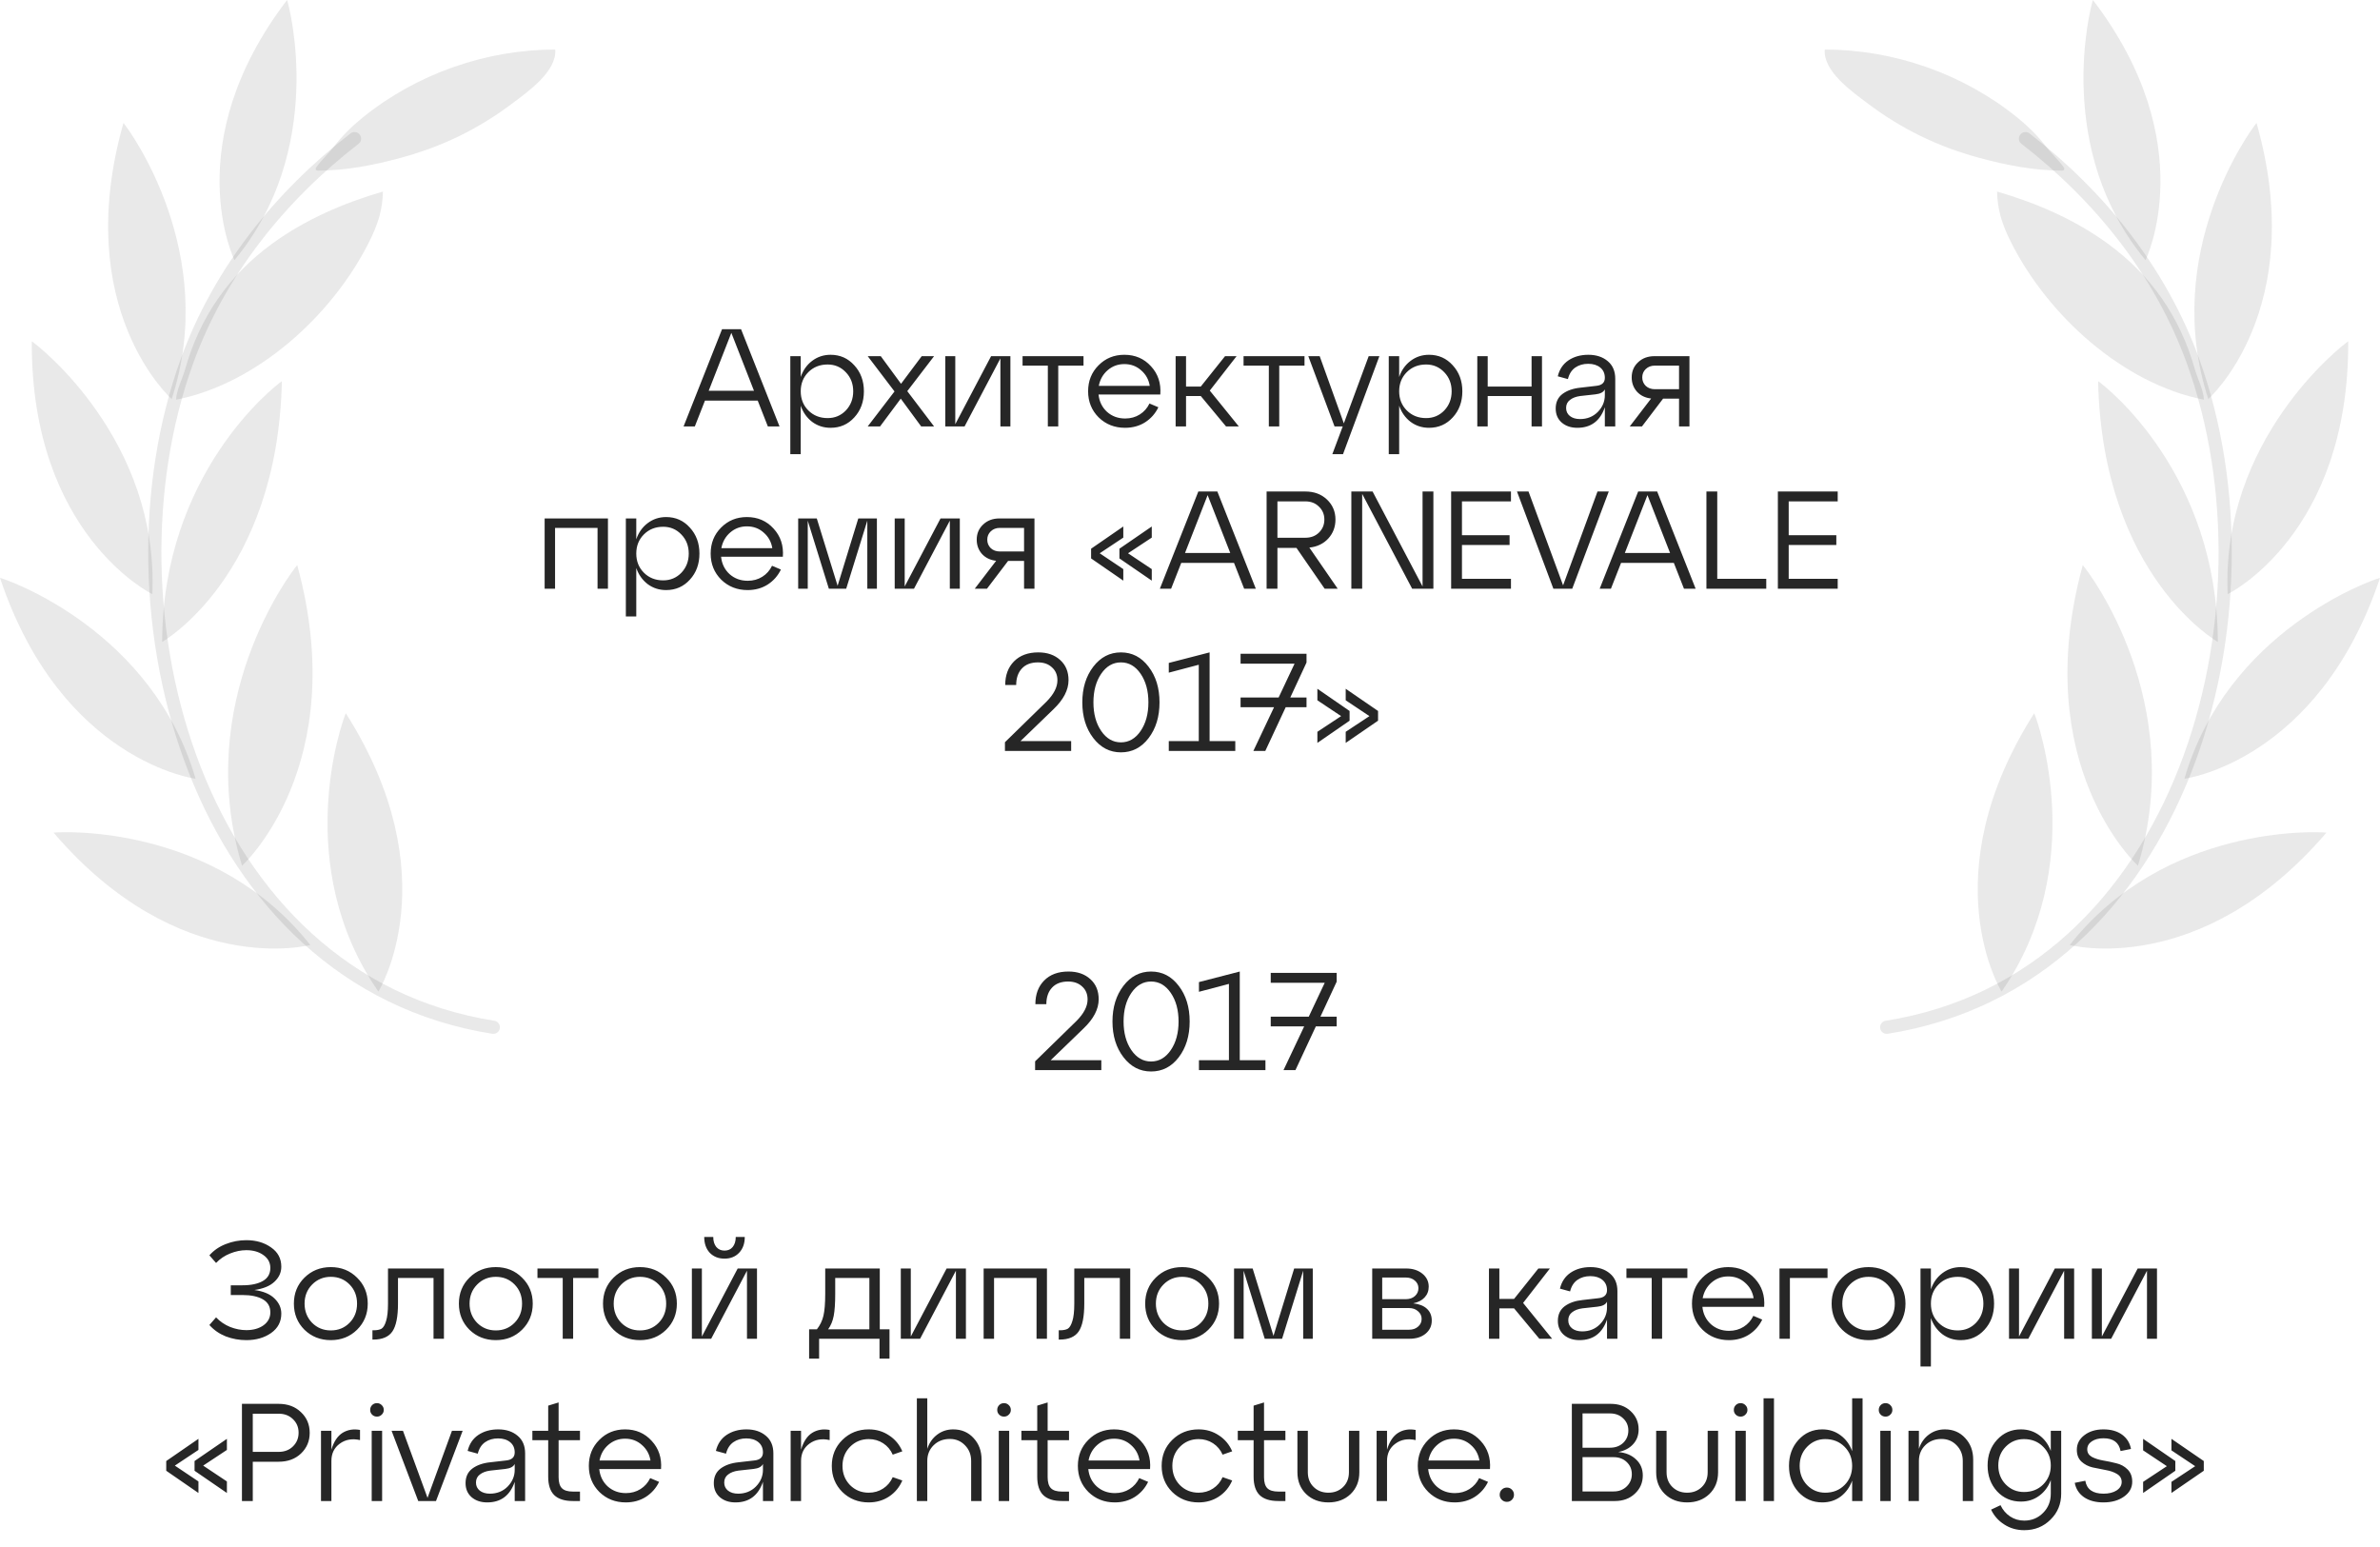 <?xml version="1.0" encoding="UTF-8"?> <svg xmlns="http://www.w3.org/2000/svg" width="220" height="143" viewBox="0 0 220 143" fill="none"><g clip-path="url(#clip0_3025_62)"><path d="M45.6 94.958C18.183 90.617 8.906 56.473 17.288 33.368C20.272 25.134 25.88 18.138 32.772 12.813" stroke="#262626" stroke-opacity="0.1" stroke-width="1.218" stroke-linecap="round" stroke-linejoin="round"></path><path d="M34.978 91.661C34.978 91.661 41.571 81.041 31.965 65.93C31.607 66.736 26.893 79.982 34.978 91.661Z" fill="#262626" fill-opacity="0.1"></path><path d="M28.684 87.351C28.684 87.351 16.602 90.558 4.952 76.969C5.832 76.864 19.869 76.208 28.684 87.351Z" fill="#262626" fill-opacity="0.1"></path><path d="M18.079 71.987C18.079 71.987 5.668 70.391 0 53.416C0.865 53.639 14.111 58.338 18.079 71.987Z" fill="#262626" fill-opacity="0.1"></path><path d="M14.081 54.922C14.081 54.922 2.849 49.448 2.938 31.548C3.669 32.04 14.707 40.722 14.081 54.922Z" fill="#262626" fill-opacity="0.1"></path><path d="M15.871 36.889C15.871 36.889 6.519 28.595 11.412 11.367C11.978 12.038 20.287 23.374 15.871 36.889Z" fill="#262626" fill-opacity="0.1"></path><path d="M21.674 24.045C21.674 24.045 16.378 13.291 26.536 0C26.805 0.805 30.146 13.828 21.674 24.045Z" fill="#262626" fill-opacity="0.1"></path><path d="M22.374 80.027C22.374 80.027 32.547 70.793 27.475 52.237C26.849 52.968 17.795 64.886 22.374 80.027Z" fill="#262626" fill-opacity="0.1"></path><path d="M14.99 59.338C14.99 59.338 25.655 53.282 26.058 35.233C25.297 35.755 15.02 43.81 14.99 59.338Z" fill="#262626" fill-opacity="0.1"></path><path d="M25.179 22.509C28.237 20.286 31.758 18.765 35.397 17.706C35.382 18.466 35.278 19.212 35.084 19.943C34.845 20.838 34.457 21.703 34.04 22.524C30.654 29.177 23.777 35.471 16.274 36.948C16.304 36.098 16.871 34.964 17.11 34.144C18.467 29.341 21.122 25.462 25.179 22.509Z" fill="#262626" fill-opacity="0.1"></path><path d="M33.532 10.859C38.514 6.832 44.913 4.579 51.327 4.579C51.476 6.593 48.821 8.458 47.434 9.502C44.242 11.918 40.886 13.559 36.993 14.603C34.591 15.259 31.906 15.782 29.415 15.767C29.341 15.767 29.251 15.767 29.206 15.707C29.147 15.617 29.206 15.498 29.266 15.424C29.758 14.737 30.4 14.171 30.907 13.499C31.683 12.515 32.548 11.65 33.532 10.859Z" fill="#262626" fill-opacity="0.1"></path><path d="M174.4 94.958C201.817 90.617 211.094 56.473 202.711 33.368C199.728 25.134 194.12 18.138 187.228 12.813" stroke="#262626" stroke-opacity="0.1" stroke-width="1.218" stroke-linecap="round" stroke-linejoin="round"></path><path d="M185.022 91.661C185.022 91.661 178.429 81.041 188.035 65.93C188.393 66.736 193.107 79.982 185.022 91.661Z" fill="#262626" fill-opacity="0.1"></path><path d="M191.316 87.351C191.316 87.351 203.398 90.558 215.048 76.969C214.168 76.864 200.132 76.208 191.316 87.351Z" fill="#262626" fill-opacity="0.1"></path><path d="M201.921 71.987C201.921 71.987 214.332 70.391 220 53.416C219.135 53.639 205.889 58.338 201.921 71.987Z" fill="#262626" fill-opacity="0.1"></path><path d="M205.919 54.922C205.919 54.922 217.151 49.448 217.062 31.548C216.331 32.04 205.293 40.722 205.919 54.922Z" fill="#262626" fill-opacity="0.1"></path><path d="M204.128 36.889C204.128 36.889 213.481 28.595 208.588 11.367C208.022 12.038 199.713 23.374 204.128 36.889Z" fill="#262626" fill-opacity="0.1"></path><path d="M198.326 24.045C198.326 24.045 203.622 13.291 193.464 0C193.195 0.805 189.854 13.828 198.326 24.045Z" fill="#262626" fill-opacity="0.1"></path><path d="M197.626 80.027C197.626 80.027 187.453 70.793 192.525 52.237C193.151 52.968 202.205 64.886 197.626 80.027Z" fill="#262626" fill-opacity="0.1"></path><path d="M205.01 59.338C205.01 59.338 194.345 53.282 193.942 35.233C194.703 35.755 204.98 43.81 205.01 59.338Z" fill="#262626" fill-opacity="0.1"></path><path d="M194.821 22.509C191.763 20.286 188.242 18.765 184.603 17.706C184.618 18.466 184.722 19.212 184.916 19.943C185.155 20.838 185.543 21.703 185.96 22.524C189.346 29.177 196.223 35.471 203.726 36.948C203.696 36.098 203.129 34.964 202.89 34.144C201.533 29.341 198.878 25.462 194.821 22.509Z" fill="#262626" fill-opacity="0.1"></path><path d="M186.468 10.859C181.486 6.832 175.087 4.579 168.673 4.579C168.524 6.593 171.179 8.458 172.566 9.502C175.758 11.918 179.114 13.559 183.007 14.603C185.409 15.259 188.094 15.782 190.585 15.767C190.659 15.767 190.749 15.767 190.794 15.707C190.853 15.617 190.794 15.498 190.734 15.424C190.242 14.737 189.6 14.171 189.093 13.499C188.318 12.515 187.452 11.65 186.468 10.859Z" fill="#262626" fill-opacity="0.1"></path><path d="M100.16 95.067L97.119 98.005H101.803V98.917H95.682V98.108L99.506 94.374C100.19 93.689 100.533 93.026 100.533 92.384C100.533 91.888 100.366 91.49 100.032 91.191C99.707 90.883 99.275 90.729 98.736 90.729C98.094 90.729 97.598 90.917 97.247 91.294C96.897 91.67 96.721 92.179 96.721 92.821H95.707C95.707 91.914 95.977 91.187 96.516 90.639C97.063 90.083 97.812 89.805 98.762 89.805C99.6 89.805 100.276 90.04 100.789 90.511C101.303 90.973 101.559 91.593 101.559 92.372C101.559 93.278 101.093 94.177 100.16 95.067Z" fill="#262626"></path><path d="M103.848 97.723C103.172 96.842 102.834 95.743 102.834 94.425C102.834 93.107 103.172 92.008 103.848 91.127C104.524 90.246 105.375 89.805 106.402 89.805C107.437 89.805 108.288 90.246 108.956 91.127C109.632 91.999 109.969 93.099 109.969 94.425C109.969 95.751 109.632 96.855 108.956 97.736C108.288 98.609 107.437 99.045 106.402 99.045C105.375 99.045 104.524 98.604 103.848 97.723ZM104.579 91.781C104.1 92.483 103.861 93.364 103.861 94.425C103.861 95.486 104.1 96.367 104.579 97.069C105.059 97.77 105.666 98.121 106.402 98.121C107.138 98.121 107.745 97.77 108.224 97.069C108.703 96.367 108.943 95.486 108.943 94.425C108.943 93.364 108.703 92.483 108.224 91.781C107.745 91.08 107.138 90.729 106.402 90.729C105.666 90.729 105.059 91.08 104.579 91.781Z" fill="#262626"></path><path d="M114.6 89.805V98.005H116.974V98.917H110.827V98.005H113.599V90.947L110.827 91.679V90.78L114.6 89.805Z" fill="#262626"></path><path d="M117.463 89.933H123.559V90.742L122.057 93.976H123.559V94.874H121.634L119.747 98.917H118.644L120.556 94.874H117.463V93.976H120.979L122.455 90.844H117.463V89.933Z" fill="#262626"></path><path d="M72.056 39.417H70.978L70.041 37.03H65.165L64.228 39.417H63.188L66.743 30.433H68.501L72.056 39.417ZM67.603 30.767L65.511 36.119H69.695L67.603 30.767ZM76.776 32.795C77.657 32.795 78.388 33.12 78.97 33.77C79.561 34.412 79.856 35.212 79.856 36.17C79.856 37.137 79.561 37.941 78.97 38.583C78.388 39.224 77.657 39.545 76.776 39.545C76.134 39.545 75.565 39.361 75.069 38.993C74.581 38.617 74.231 38.121 74.017 37.505V41.983H73.054V32.923H74.017V34.848C74.231 34.224 74.581 33.727 75.069 33.359C75.565 32.983 76.134 32.795 76.776 32.795ZM76.506 38.647C77.174 38.647 77.734 38.411 78.188 37.941C78.641 37.462 78.868 36.871 78.868 36.17C78.868 35.468 78.641 34.882 78.188 34.412C77.734 33.933 77.174 33.693 76.506 33.693C75.788 33.693 75.193 33.928 74.722 34.399C74.252 34.87 74.017 35.46 74.017 36.17C74.017 36.88 74.252 37.47 74.722 37.941C75.193 38.411 75.788 38.647 76.506 38.647ZM85.201 32.923H86.343L83.866 36.157L86.343 39.417H85.15L83.263 36.85L81.351 39.417H80.209L82.686 36.183L80.209 32.923H81.415L83.289 35.477L85.201 32.923ZM88.303 39.211L91.614 32.923H93.398V39.417H92.474V33.128L89.163 39.417H87.379V32.923H88.303V39.211ZM97.821 39.417H96.859V33.796H94.523V32.923H100.157V33.796H97.821V39.417ZM103.932 32.795C104.933 32.795 105.754 33.15 106.396 33.86C107.046 34.562 107.332 35.43 107.255 36.465H101.545C101.613 37.115 101.874 37.65 102.327 38.069C102.789 38.48 103.35 38.685 104.009 38.685C104.513 38.685 104.963 38.561 105.356 38.313C105.75 38.065 106.049 37.727 106.254 37.299L107.076 37.646C106.802 38.219 106.396 38.681 105.857 39.032C105.318 39.374 104.697 39.545 103.996 39.545C103.029 39.545 102.216 39.224 101.557 38.583C100.907 37.932 100.582 37.128 100.582 36.17C100.582 35.212 100.903 34.412 101.545 33.77C102.186 33.12 102.982 32.795 103.932 32.795ZM103.932 33.655C103.341 33.655 102.828 33.843 102.392 34.219C101.955 34.596 101.682 35.079 101.57 35.669H106.28C106.186 35.088 105.921 34.608 105.484 34.232C105.057 33.847 104.539 33.655 103.932 33.655ZM114.306 32.923L111.829 36.106L114.511 39.417H113.33L110.995 36.606H109.634V39.417H108.672V32.923H109.634V35.734H110.995L113.24 32.923H114.306ZM118.249 39.417H117.287V33.796H114.951V32.923H120.585V33.796H118.249V39.417ZM124.221 39.134L126.518 32.923H127.506L124.144 41.983H123.156L124.118 39.417H123.361L120.936 32.923H121.988L124.221 39.134ZM132.095 32.795C132.976 32.795 133.707 33.12 134.289 33.77C134.879 34.412 135.175 35.212 135.175 36.17C135.175 37.137 134.879 37.941 134.289 38.583C133.707 39.224 132.976 39.545 132.095 39.545C131.453 39.545 130.884 39.361 130.388 38.993C129.9 38.617 129.549 38.121 129.335 37.505V41.983H128.373V32.923H129.335V34.848C129.549 34.224 129.9 33.727 130.388 33.359C130.884 32.983 131.453 32.795 132.095 32.795ZM131.825 38.647C132.492 38.647 133.053 38.411 133.506 37.941C133.96 37.462 134.186 36.871 134.186 36.17C134.186 35.468 133.96 34.882 133.506 34.412C133.053 33.933 132.492 33.693 131.825 33.693C131.106 33.693 130.512 33.928 130.041 34.399C129.571 34.87 129.335 35.46 129.335 36.17C129.335 36.88 129.571 37.47 130.041 37.941C130.512 38.411 131.106 38.647 131.825 38.647ZM137.519 39.417H136.557V32.923H137.519V35.734H141.574V32.923H142.537V39.417H141.574V36.606H137.519V39.417ZM146.82 32.795C147.556 32.795 148.154 32.992 148.616 33.385C149.078 33.77 149.309 34.313 149.309 35.015V39.417H148.347V37.646C147.911 38.912 147.064 39.545 145.806 39.545C145.216 39.545 144.732 39.383 144.356 39.057C143.988 38.732 143.804 38.3 143.804 37.761C143.804 37.179 144.014 36.73 144.433 36.414C144.861 36.097 145.412 35.905 146.088 35.836L147.538 35.669C148.077 35.618 148.347 35.37 148.347 34.925C148.347 34.523 148.206 34.206 147.923 33.975C147.641 33.744 147.269 33.629 146.807 33.629C146.345 33.629 145.947 33.744 145.613 33.975C145.28 34.206 145.053 34.562 144.933 35.041L143.996 34.784C144.15 34.142 144.48 33.65 144.985 33.308C145.498 32.966 146.11 32.795 146.82 32.795ZM146.05 38.737C146.709 38.737 147.256 38.518 147.692 38.082C148.129 37.637 148.347 37.12 148.347 36.529V35.99C148.227 36.247 147.936 36.401 147.474 36.452L146.075 36.606C145.682 36.658 145.365 36.777 145.126 36.966C144.886 37.145 144.766 37.393 144.766 37.71C144.766 38.018 144.882 38.266 145.113 38.454C145.352 38.642 145.665 38.737 146.05 38.737ZM152.934 32.923H156.168V39.417H155.206V36.85H153.73L151.779 39.417H150.65L152.626 36.837C152.087 36.777 151.651 36.568 151.317 36.208C150.992 35.84 150.829 35.4 150.829 34.887C150.829 34.322 151.026 33.856 151.42 33.488C151.813 33.111 152.318 32.923 152.934 32.923ZM152.973 35.977H155.206V33.796H152.973C152.63 33.796 152.348 33.903 152.126 34.117C151.912 34.322 151.805 34.579 151.805 34.887C151.805 35.195 151.912 35.456 152.126 35.669C152.348 35.875 152.63 35.977 152.973 35.977ZM51.308 54.417H50.345V47.923H56.197V54.417H55.235V48.796H51.308V54.417ZM61.574 47.795C62.455 47.795 63.187 48.12 63.768 48.77C64.359 49.412 64.654 50.212 64.654 51.17C64.654 52.137 64.359 52.941 63.768 53.583C63.187 54.224 62.455 54.545 61.574 54.545C60.932 54.545 60.363 54.361 59.867 53.993C59.379 53.617 59.029 53.121 58.815 52.505V56.983H57.852V47.923H58.815V49.848C59.029 49.224 59.379 48.727 59.867 48.359C60.363 47.983 60.932 47.795 61.574 47.795ZM61.304 53.647C61.972 53.647 62.532 53.411 62.986 52.941C63.439 52.462 63.666 51.871 63.666 51.17C63.666 50.468 63.439 49.882 62.986 49.412C62.532 48.933 61.972 48.693 61.304 48.693C60.586 48.693 59.991 48.928 59.52 49.399C59.05 49.87 58.815 50.46 58.815 51.17C58.815 51.88 59.05 52.47 59.52 52.941C59.991 53.411 60.586 53.647 61.304 53.647ZM69.041 47.795C70.042 47.795 70.863 48.15 71.505 48.86C72.155 49.562 72.442 50.43 72.365 51.465H66.654C66.722 52.115 66.983 52.65 67.437 53.069C67.899 53.48 68.459 53.685 69.118 53.685C69.623 53.685 70.072 53.561 70.466 53.313C70.859 53.065 71.159 52.727 71.364 52.299L72.185 52.646C71.911 53.219 71.505 53.681 70.966 54.032C70.427 54.374 69.807 54.545 69.105 54.545C68.138 54.545 67.326 54.224 66.667 53.583C66.017 52.932 65.692 52.128 65.692 51.17C65.692 50.212 66.012 49.412 66.654 48.77C67.296 48.12 68.091 47.795 69.041 47.795ZM69.041 48.655C68.451 48.655 67.937 48.843 67.501 49.219C67.065 49.596 66.791 50.079 66.68 50.669H71.389C71.295 50.088 71.03 49.608 70.594 49.232C70.166 48.847 69.648 48.655 69.041 48.655ZM81.058 47.923V54.417H80.172V48.128L78.221 54.417H76.617L74.666 48.128V54.417H73.781V47.923H75.501L77.426 54.147L79.338 47.923H81.058ZM83.628 54.211L86.939 47.923H88.723V54.417H87.799V48.128L84.488 54.417H82.704V47.923H83.628V54.211ZM92.389 47.923H95.623V54.417H94.661V51.85H93.185L91.234 54.417H90.105L92.081 51.837C91.542 51.777 91.106 51.568 90.772 51.208C90.447 50.84 90.285 50.4 90.285 49.887C90.285 49.322 90.481 48.856 90.875 48.488C91.269 48.111 91.773 47.923 92.389 47.923ZM92.428 50.977H94.661V48.796H92.428C92.086 48.796 91.803 48.903 91.581 49.117C91.367 49.322 91.26 49.579 91.26 49.887C91.26 50.195 91.367 50.456 91.581 50.669C91.803 50.875 92.086 50.977 92.428 50.977ZM103.835 48.667V49.694L101.654 51.144L103.835 52.607V53.672L100.858 51.619V50.721L103.835 48.667ZM103.476 50.721L106.466 48.667V49.694L104.272 51.144L106.466 52.607V53.672L103.476 51.619V50.721ZM116.083 54.417H115.005L114.068 52.03H109.192L108.255 54.417H107.215L110.77 45.433H112.528L116.083 54.417ZM111.63 45.767L109.538 51.119H113.722L111.63 45.767ZM121.034 50.618L123.652 54.417H122.445L119.84 50.644H118.082V54.417H117.081V45.433H120.662C121.474 45.433 122.142 45.681 122.664 46.178C123.185 46.674 123.446 47.29 123.446 48.026C123.446 48.71 123.224 49.296 122.779 49.784C122.334 50.263 121.752 50.541 121.034 50.618ZM120.662 46.345H118.082V49.707H120.662C121.175 49.707 121.594 49.549 121.919 49.232C122.253 48.907 122.42 48.505 122.42 48.026C122.42 47.547 122.253 47.149 121.919 46.832C121.594 46.507 121.175 46.345 120.662 46.345ZM131.497 54.211V45.433H132.498V54.417H130.535L125.915 45.652V54.417H124.914V45.433H126.877L131.497 54.211ZM139.669 54.417H134.138V45.433H139.669V46.345H135.139V49.476H139.541V50.374H135.139V53.506H139.669V54.417ZM144.487 54.109L147.669 45.433H148.709L145.334 54.417H143.588L140.226 45.433H141.291L144.487 54.109ZM156.739 54.417H155.661L154.724 52.03H149.847L148.91 54.417H147.871L151.426 45.433H153.184L156.739 54.417ZM152.286 45.767L150.194 51.119H154.377L152.286 45.767ZM163.268 54.417H157.737V45.433H158.738V53.506H163.268V54.417ZM169.872 54.417H164.341V45.433H169.872V46.345H165.342V49.476H169.744V50.374H165.342V53.506H169.872V54.417ZM97.373 65.567L94.331 68.506H99.015V69.417H92.894V68.608L96.718 64.874C97.403 64.189 97.745 63.526 97.745 62.885C97.745 62.388 97.578 61.99 97.244 61.691C96.919 61.383 96.487 61.229 95.948 61.229C95.306 61.229 94.81 61.417 94.46 61.794C94.109 62.17 93.933 62.679 93.933 63.321H92.919C92.919 62.414 93.189 61.687 93.728 61.139C94.275 60.583 95.024 60.305 95.974 60.305C96.812 60.305 97.488 60.54 98.001 61.011C98.515 61.473 98.772 62.093 98.772 62.872C98.772 63.779 98.305 64.677 97.373 65.567ZM101.06 68.223C100.384 67.342 100.046 66.243 100.046 64.925C100.046 63.608 100.384 62.508 101.06 61.627C101.736 60.746 102.587 60.305 103.614 60.305C104.649 60.305 105.5 60.746 106.168 61.627C106.844 62.5 107.182 63.599 107.182 64.925C107.182 66.251 106.844 67.355 106.168 68.236C105.5 69.109 104.649 69.545 103.614 69.545C102.587 69.545 101.736 69.105 101.06 68.223ZM101.792 62.281C101.312 62.983 101.073 63.864 101.073 64.925C101.073 65.986 101.312 66.867 101.792 67.569C102.271 68.27 102.878 68.621 103.614 68.621C104.35 68.621 104.957 68.27 105.436 67.569C105.915 66.867 106.155 65.986 106.155 64.925C106.155 63.864 105.915 62.983 105.436 62.281C104.957 61.58 104.35 61.229 103.614 61.229C102.878 61.229 102.271 61.58 101.792 62.281ZM111.812 60.305V68.506H114.186V69.417H108.039V68.506H110.811V61.447L108.039 62.179V61.28L111.812 60.305ZM114.675 60.433H120.771V61.242L119.27 64.476H120.771V65.374H118.846L116.96 69.417H115.856L117.768 65.374H114.675V64.476H118.192L119.667 61.345H114.675V60.433ZM121.775 63.667L124.752 65.721V66.619L121.775 68.672V67.646L123.969 66.196L121.775 64.733V63.667ZM124.393 64.733V63.667L127.383 65.721V66.619L124.393 68.672V67.646L126.587 66.196L124.393 64.733Z" fill="#262626"></path><path d="M23.514 119.245C24.344 119.357 24.964 119.618 25.375 120.028C25.794 120.43 26.003 120.897 26.003 121.427C26.003 122.18 25.687 122.779 25.054 123.224C24.429 123.66 23.668 123.878 22.769 123.878C22.111 123.878 21.477 123.763 20.87 123.532C20.271 123.292 19.766 122.941 19.356 122.479L19.972 121.774C20.34 122.159 20.772 122.454 21.268 122.659C21.773 122.856 22.273 122.954 22.769 122.954C23.411 122.954 23.942 122.805 24.361 122.505C24.78 122.197 24.989 121.799 24.989 121.312C24.989 120.773 24.759 120.371 24.297 120.105C23.834 119.84 23.206 119.707 22.41 119.707H21.332V118.809H22.41C23.206 118.809 23.834 118.677 24.297 118.411C24.759 118.146 24.989 117.744 24.989 117.205C24.989 116.717 24.78 116.324 24.361 116.024C23.942 115.716 23.411 115.562 22.769 115.562C22.273 115.562 21.773 115.665 21.268 115.87C20.772 116.067 20.34 116.358 19.972 116.743L19.356 116.037C19.766 115.575 20.271 115.229 20.87 114.998C21.477 114.758 22.111 114.638 22.769 114.638C23.668 114.638 24.429 114.861 25.054 115.306C25.687 115.742 26.003 116.337 26.003 117.089C26.003 117.62 25.794 118.082 25.375 118.475C24.964 118.869 24.344 119.126 23.514 119.245ZM28.141 122.916C27.491 122.266 27.166 121.461 27.166 120.503C27.166 119.545 27.491 118.745 28.141 118.103C28.8 117.453 29.613 117.128 30.579 117.128C31.546 117.128 32.355 117.453 33.005 118.103C33.663 118.745 33.993 119.545 33.993 120.503C33.993 121.461 33.663 122.266 33.005 122.916C32.355 123.557 31.546 123.878 30.579 123.878C29.613 123.878 28.8 123.557 28.141 122.916ZM28.847 118.745C28.385 119.216 28.154 119.802 28.154 120.503C28.154 121.205 28.385 121.795 28.847 122.274C29.317 122.745 29.895 122.98 30.579 122.98C31.272 122.98 31.85 122.745 32.312 122.274C32.774 121.804 33.005 121.213 33.005 120.503C33.005 119.793 32.774 119.203 32.312 118.732C31.85 118.262 31.272 118.026 30.579 118.026C29.895 118.026 29.317 118.266 28.847 118.745ZM34.504 123.827H34.427V122.967H34.543C34.851 122.967 35.09 122.92 35.261 122.826C35.432 122.723 35.574 122.488 35.685 122.12C35.805 121.752 35.865 121.213 35.865 120.503V117.256H41.036V123.75H40.074V118.129H36.789V120.503C36.789 121.709 36.617 122.565 36.275 123.07C35.933 123.575 35.343 123.827 34.504 123.827ZM43.393 122.916C42.743 122.266 42.418 121.461 42.418 120.503C42.418 119.545 42.743 118.745 43.393 118.103C44.052 117.453 44.865 117.128 45.831 117.128C46.798 117.128 47.607 117.453 48.257 118.103C48.916 118.745 49.245 119.545 49.245 120.503C49.245 121.461 48.916 122.266 48.257 122.916C47.607 123.557 46.798 123.878 45.831 123.878C44.865 123.878 44.052 123.557 43.393 122.916ZM44.099 118.745C43.637 119.216 43.406 119.802 43.406 120.503C43.406 121.205 43.637 121.795 44.099 122.274C44.569 122.745 45.147 122.98 45.831 122.98C46.524 122.98 47.102 122.745 47.564 122.274C48.026 121.804 48.257 121.213 48.257 120.503C48.257 119.793 48.026 119.203 47.564 118.732C47.102 118.262 46.524 118.026 45.831 118.026C45.147 118.026 44.569 118.266 44.099 118.745ZM52.979 123.75H52.016V118.129H49.681V117.256H55.314V118.129H52.979V123.75ZM56.715 122.916C56.065 122.266 55.74 121.461 55.74 120.503C55.74 119.545 56.065 118.745 56.715 118.103C57.374 117.453 58.187 117.128 59.154 117.128C60.12 117.128 60.929 117.453 61.579 118.103C62.238 118.745 62.567 119.545 62.567 120.503C62.567 121.461 62.238 122.266 61.579 122.916C60.929 123.557 60.12 123.878 59.154 123.878C58.187 123.878 57.374 123.557 56.715 122.916ZM57.421 118.745C56.959 119.216 56.728 119.802 56.728 120.503C56.728 121.205 56.959 121.795 57.421 122.274C57.892 122.745 58.469 122.98 59.154 122.98C59.846 122.98 60.424 122.745 60.886 122.274C61.348 121.804 61.579 121.213 61.579 120.503C61.579 119.793 61.348 119.203 60.886 118.732C60.424 118.262 59.846 118.026 59.154 118.026C58.469 118.026 57.892 118.266 57.421 118.745ZM68.318 115.806C67.976 116.165 67.527 116.345 66.971 116.345C66.414 116.345 65.961 116.165 65.61 115.806C65.268 115.438 65.097 114.951 65.097 114.343H65.931C65.931 114.728 66.025 115.036 66.213 115.267C66.401 115.49 66.654 115.601 66.971 115.601C67.296 115.601 67.548 115.49 67.728 115.267C67.916 115.036 68.01 114.728 68.01 114.343H68.844C68.844 114.951 68.669 115.438 68.318 115.806ZM64.879 123.545L68.19 117.256H69.974V123.75H69.049V117.462L65.739 123.75H63.955V117.256H64.879V123.545ZM81.324 117.256V122.877H82.223V125.585H81.299V123.75H75.716V125.585H74.792V122.877H75.511C75.802 122.509 76.003 122.094 76.114 121.632C76.225 121.162 76.281 120.482 76.281 119.592V117.256H81.324ZM76.55 122.877H80.362V118.129H77.205V119.592C77.205 120.473 77.158 121.158 77.064 121.645C76.97 122.124 76.799 122.535 76.55 122.877ZM84.191 123.545L87.502 117.256H89.286V123.75H88.362V117.462L85.051 123.75H83.267V117.256H84.191V123.545ZM91.887 123.75H90.925V117.256H96.777V123.75H95.814V118.129H91.887V123.75ZM97.944 123.827H97.867V122.967H97.983C98.29 122.967 98.53 122.92 98.701 122.826C98.872 122.723 99.013 122.488 99.125 122.12C99.245 121.752 99.304 121.213 99.304 120.503V117.256H104.476V123.75H103.514V118.129H100.228V120.503C100.228 121.709 100.057 122.565 99.715 123.07C99.373 123.575 98.782 123.827 97.944 123.827ZM106.833 122.916C106.183 122.266 105.857 121.461 105.857 120.503C105.857 119.545 106.183 118.745 106.833 118.103C107.492 117.453 108.304 117.128 109.271 117.128C110.238 117.128 111.046 117.453 111.697 118.103C112.355 118.745 112.685 119.545 112.685 120.503C112.685 121.461 112.355 122.266 111.697 122.916C111.046 123.557 110.238 123.878 109.271 123.878C108.304 123.878 107.492 123.557 106.833 122.916ZM107.539 118.745C107.077 119.216 106.846 119.802 106.846 120.503C106.846 121.205 107.077 121.795 107.539 122.274C108.009 122.745 108.587 122.98 109.271 122.98C109.964 122.98 110.542 122.745 111.004 122.274C111.466 121.804 111.697 121.213 111.697 120.503C111.697 119.793 111.466 119.203 111.004 118.732C110.542 118.262 109.964 118.026 109.271 118.026C108.587 118.026 108.009 118.266 107.539 118.745ZM121.349 117.256V123.75H120.463V117.462L118.513 123.75H116.908L114.958 117.462V123.75H114.072V117.256H115.792L117.717 123.48L119.629 117.256H121.349ZM130.629 120.477C131.185 120.537 131.608 120.704 131.899 120.978C132.199 121.252 132.348 121.615 132.348 122.069C132.348 122.565 132.156 122.971 131.771 123.288C131.386 123.596 130.894 123.75 130.295 123.75H126.843V117.256H129.987C130.586 117.256 131.082 117.415 131.476 117.731C131.869 118.048 132.066 118.45 132.066 118.937C132.066 119.331 131.938 119.665 131.681 119.938C131.433 120.204 131.082 120.383 130.629 120.477ZM129.949 118.09H127.767V120.092H129.949C130.291 120.092 130.569 119.998 130.783 119.81C131.005 119.613 131.116 119.37 131.116 119.079C131.116 118.796 131.005 118.561 130.783 118.373C130.569 118.185 130.291 118.09 129.949 118.09ZM127.767 122.916H130.257C130.59 122.916 130.864 122.822 131.078 122.633C131.3 122.445 131.412 122.206 131.412 121.915C131.412 121.632 131.3 121.397 131.078 121.209C130.864 121.012 130.59 120.914 130.257 120.914H127.767V122.916ZM143.267 117.256L140.791 120.439L143.473 123.75H142.292L139.956 120.939H138.596V123.75H137.634V117.256H138.596V120.067H139.956L142.202 117.256H143.267ZM147.019 117.128C147.755 117.128 148.354 117.325 148.816 117.718C149.278 118.103 149.509 118.647 149.509 119.348V123.75H148.547V121.979C148.11 123.245 147.263 123.878 146.006 123.878C145.415 123.878 144.932 123.716 144.555 123.391C144.188 123.066 144.004 122.633 144.004 122.094C144.004 121.513 144.213 121.064 144.632 120.747C145.06 120.43 145.612 120.238 146.288 120.169L147.738 120.003C148.277 119.951 148.547 119.703 148.547 119.258C148.547 118.856 148.405 118.54 148.123 118.309C147.841 118.078 147.469 117.962 147.007 117.962C146.545 117.962 146.147 118.078 145.813 118.309C145.479 118.54 145.253 118.895 145.133 119.374L144.196 119.117C144.35 118.475 144.679 117.984 145.184 117.641C145.698 117.299 146.309 117.128 147.019 117.128ZM146.249 123.07C146.908 123.07 147.456 122.852 147.892 122.415C148.328 121.97 148.547 121.453 148.547 120.862V120.323C148.427 120.58 148.136 120.734 147.674 120.785L146.275 120.939C145.882 120.991 145.565 121.111 145.325 121.299C145.086 121.478 144.966 121.727 144.966 122.043C144.966 122.351 145.082 122.599 145.313 122.787C145.552 122.976 145.864 123.07 146.249 123.07ZM153.64 123.75H152.678V118.129H150.342V117.256H155.976V118.129H153.64V123.75ZM159.751 117.128C160.752 117.128 161.573 117.483 162.215 118.193C162.865 118.895 163.152 119.763 163.075 120.798H157.364C157.432 121.449 157.693 121.983 158.147 122.402C158.609 122.813 159.169 123.018 159.828 123.018C160.333 123.018 160.782 122.894 161.175 122.646C161.569 122.398 161.868 122.06 162.074 121.632L162.895 121.979C162.621 122.552 162.215 123.014 161.676 123.365C161.137 123.707 160.516 123.878 159.815 123.878C158.848 123.878 158.035 123.557 157.377 122.916C156.726 122.266 156.401 121.461 156.401 120.503C156.401 119.545 156.722 118.745 157.364 118.103C158.005 117.453 158.801 117.128 159.751 117.128ZM159.751 117.988C159.16 117.988 158.647 118.176 158.211 118.552C157.774 118.929 157.501 119.412 157.389 120.003H162.099C162.005 119.421 161.74 118.942 161.304 118.565C160.876 118.18 160.358 117.988 159.751 117.988ZM165.453 123.75H164.491V117.256H168.931V118.129H165.453V123.75ZM170.285 122.916C169.635 122.266 169.31 121.461 169.31 120.503C169.31 119.545 169.635 118.745 170.285 118.103C170.944 117.453 171.757 117.128 172.723 117.128C173.69 117.128 174.499 117.453 175.149 118.103C175.808 118.745 176.137 119.545 176.137 120.503C176.137 121.461 175.808 122.266 175.149 122.916C174.499 123.557 173.69 123.878 172.723 123.878C171.757 123.878 170.944 123.557 170.285 122.916ZM170.991 118.745C170.529 119.216 170.298 119.802 170.298 120.503C170.298 121.205 170.529 121.795 170.991 122.274C171.462 122.745 172.039 122.98 172.723 122.98C173.416 122.98 173.994 122.745 174.456 122.274C174.918 121.804 175.149 121.213 175.149 120.503C175.149 119.793 174.918 119.203 174.456 118.732C173.994 118.262 173.416 118.026 172.723 118.026C172.039 118.026 171.462 118.266 170.991 118.745ZM181.246 117.128C182.128 117.128 182.859 117.453 183.441 118.103C184.031 118.745 184.326 119.545 184.326 120.503C184.326 121.47 184.031 122.274 183.441 122.916C182.859 123.557 182.128 123.878 181.246 123.878C180.605 123.878 180.036 123.694 179.539 123.326C179.052 122.95 178.701 122.454 178.487 121.838V126.317H177.525V117.256H178.487V119.181C178.701 118.557 179.052 118.061 179.539 117.693C180.036 117.316 180.605 117.128 181.246 117.128ZM180.977 122.98C181.644 122.98 182.205 122.745 182.658 122.274C183.111 121.795 183.338 121.205 183.338 120.503C183.338 119.802 183.111 119.216 182.658 118.745C182.205 118.266 181.644 118.026 180.977 118.026C180.258 118.026 179.664 118.262 179.193 118.732C178.722 119.203 178.487 119.793 178.487 120.503C178.487 121.213 178.722 121.804 179.193 122.274C179.664 122.745 180.258 122.98 180.977 122.98ZM186.632 123.545L189.943 117.256H191.727V123.75H190.803V117.462L187.492 123.75H185.708V117.256H186.632V123.545ZM194.29 123.545L197.601 117.256H199.385V123.75H198.461V117.462L195.15 123.75H193.366V117.256H194.29V123.545ZM18.343 133.001V134.027L16.162 135.477L18.343 136.94V138.006L15.366 135.952V135.054L18.343 133.001ZM17.984 135.054L20.974 133.001V134.027L18.78 135.477L20.974 136.94V138.006L17.984 135.952V135.054ZM23.366 138.75H22.365V129.767H25.753C26.6 129.767 27.289 130.023 27.82 130.537C28.358 131.041 28.628 131.679 28.628 132.449C28.628 133.21 28.358 133.848 27.82 134.361C27.289 134.866 26.6 135.118 25.753 135.118H23.366V138.75ZM23.366 130.678V134.207H25.753C26.292 134.207 26.733 134.04 27.075 133.706C27.426 133.364 27.601 132.941 27.601 132.436C27.601 131.931 27.426 131.512 27.075 131.178C26.733 130.845 26.292 130.678 25.753 130.678H23.366ZM30.634 132.256V134.002C30.857 133.257 31.199 132.74 31.661 132.449C32.132 132.158 32.671 132.068 33.278 132.179V133.116C32.551 132.954 31.926 133.065 31.404 133.45C30.891 133.826 30.634 134.357 30.634 135.041V138.75H29.672V132.256H30.634ZM34.218 130.331C34.218 130.152 34.278 130.002 34.398 129.882C34.517 129.762 34.667 129.702 34.847 129.702C35.018 129.702 35.163 129.762 35.283 129.882C35.411 130.002 35.475 130.152 35.475 130.331C35.475 130.502 35.411 130.648 35.283 130.768C35.163 130.887 35.018 130.947 34.847 130.947C34.667 130.947 34.517 130.887 34.398 130.768C34.278 130.648 34.218 130.502 34.218 130.331ZM35.322 138.75H34.359V132.256H35.322V138.75ZM39.52 138.455L41.778 132.256H42.767L40.303 138.75H38.66L36.196 132.256H37.248L39.52 138.455ZM46.051 132.128C46.787 132.128 47.386 132.325 47.848 132.718C48.31 133.103 48.541 133.647 48.541 134.348V138.75H47.578V136.979C47.142 138.245 46.295 138.878 45.037 138.878C44.447 138.878 43.963 138.716 43.587 138.391C43.219 138.066 43.035 137.633 43.035 137.094C43.035 136.513 43.245 136.064 43.664 135.747C44.092 135.43 44.644 135.238 45.319 135.169L46.77 135.003C47.309 134.951 47.578 134.703 47.578 134.258C47.578 133.856 47.437 133.54 47.155 133.309C46.872 133.078 46.5 132.962 46.038 132.962C45.576 132.962 45.178 133.078 44.845 133.309C44.511 133.54 44.284 133.895 44.164 134.374L43.228 134.117C43.382 133.475 43.711 132.984 44.216 132.641C44.729 132.299 45.341 132.128 46.051 132.128ZM45.281 138.07C45.94 138.07 46.487 137.852 46.924 137.415C47.36 136.97 47.578 136.453 47.578 135.862V135.323C47.458 135.58 47.167 135.734 46.705 135.785L45.307 135.939C44.913 135.991 44.596 136.111 44.357 136.299C44.117 136.478 43.998 136.727 43.998 137.043C43.998 137.351 44.113 137.599 44.344 137.787C44.584 137.976 44.896 138.07 45.281 138.07ZM50.674 133.129H49.211V132.256H50.674V129.933L51.636 129.638V132.256H53.612V133.129H51.636V136.543C51.636 137.022 51.739 137.364 51.944 137.569C52.149 137.775 52.487 137.877 52.958 137.877H53.612V138.75H52.958C52.179 138.75 51.602 138.566 51.225 138.198C50.858 137.83 50.674 137.266 50.674 136.504V133.129ZM57.78 132.128C58.781 132.128 59.602 132.483 60.244 133.193C60.894 133.895 61.181 134.763 61.103 135.798H55.393C55.461 136.449 55.722 136.983 56.175 137.402C56.638 137.813 57.198 138.018 57.857 138.018C58.361 138.018 58.811 137.894 59.204 137.646C59.598 137.398 59.897 137.06 60.102 136.632L60.924 136.979C60.65 137.552 60.244 138.014 59.705 138.365C59.166 138.707 58.545 138.878 57.844 138.878C56.877 138.878 56.064 138.557 55.406 137.916C54.755 137.266 54.43 136.461 54.43 135.503C54.43 134.545 54.751 133.745 55.393 133.103C56.034 132.453 56.83 132.128 57.78 132.128ZM57.78 132.988C57.189 132.988 56.676 133.176 56.24 133.552C55.803 133.929 55.529 134.412 55.418 135.003H60.128C60.034 134.421 59.769 133.942 59.333 133.565C58.905 133.18 58.387 132.988 57.78 132.988ZM68.998 132.128C69.734 132.128 70.333 132.325 70.795 132.718C71.257 133.103 71.488 133.647 71.488 134.348V138.75H70.525V136.979C70.089 138.245 69.242 138.878 67.984 138.878C67.394 138.878 66.91 138.716 66.534 138.391C66.166 138.066 65.982 137.633 65.982 137.094C65.982 136.513 66.192 136.064 66.611 135.747C67.039 135.43 67.591 135.238 68.266 135.169L69.717 135.003C70.256 134.951 70.525 134.703 70.525 134.258C70.525 133.856 70.384 133.54 70.102 133.309C69.819 133.078 69.447 132.962 68.985 132.962C68.523 132.962 68.125 133.078 67.792 133.309C67.458 133.54 67.231 133.895 67.112 134.374L66.175 134.117C66.329 133.475 66.658 132.984 67.163 132.641C67.676 132.299 68.288 132.128 68.998 132.128ZM68.228 138.07C68.887 138.07 69.434 137.852 69.871 137.415C70.307 136.97 70.525 136.453 70.525 135.862V135.323C70.405 135.58 70.115 135.734 69.653 135.785L68.254 135.939C67.86 135.991 67.543 136.111 67.304 136.299C67.064 136.478 66.945 136.727 66.945 137.043C66.945 137.351 67.06 137.599 67.291 137.787C67.531 137.976 67.843 138.07 68.228 138.07ZM74.047 132.256V134.002C74.269 133.257 74.612 132.74 75.074 132.449C75.544 132.158 76.083 132.068 76.691 132.179V133.116C75.963 132.954 75.339 133.065 74.817 133.45C74.304 133.826 74.047 134.357 74.047 135.041V138.75H73.085V132.256H74.047ZM77.864 137.916C77.214 137.266 76.888 136.461 76.888 135.503C76.888 134.545 77.214 133.745 77.864 133.103C78.523 132.453 79.335 132.128 80.302 132.128C81.004 132.128 81.628 132.312 82.176 132.68C82.732 133.039 83.143 133.531 83.408 134.156L82.522 134.464C82.326 134.019 82.03 133.668 81.637 133.411C81.243 133.155 80.798 133.026 80.302 133.026C79.618 133.026 79.04 133.266 78.57 133.745C78.108 134.216 77.877 134.802 77.877 135.503C77.877 136.205 78.108 136.795 78.57 137.274C79.04 137.745 79.618 137.98 80.302 137.98C80.798 137.98 81.243 137.852 81.637 137.595C82.03 137.338 82.326 136.988 82.522 136.543L83.408 136.851C83.143 137.475 82.732 137.971 82.176 138.339C81.628 138.699 81.004 138.878 80.302 138.878C79.335 138.878 78.523 138.557 77.864 137.916ZM88.115 132.128C88.876 132.128 89.501 132.393 89.988 132.924C90.485 133.454 90.733 134.121 90.733 134.926V138.75H89.77V135.041C89.77 134.468 89.582 133.989 89.206 133.604C88.829 133.21 88.363 133.013 87.807 133.013C87.199 133.013 86.699 133.206 86.305 133.591C85.912 133.976 85.715 134.459 85.715 135.041V138.75H84.752V129.253H85.715V133.925C85.895 133.377 86.198 132.941 86.626 132.616C87.054 132.291 87.55 132.128 88.115 132.128ZM92.181 130.331C92.181 130.152 92.241 130.002 92.361 129.882C92.48 129.762 92.63 129.702 92.81 129.702C92.981 129.702 93.126 129.762 93.246 129.882C93.374 130.002 93.439 130.152 93.439 130.331C93.439 130.502 93.374 130.648 93.246 130.768C93.126 130.887 92.981 130.947 92.81 130.947C92.63 130.947 92.48 130.887 92.361 130.768C92.241 130.648 92.181 130.502 92.181 130.331ZM93.285 138.75H92.322V132.256H93.285V138.75ZM95.879 133.129H94.415V132.256H95.879V129.933L96.841 129.638V132.256H98.817V133.129H96.841V136.543C96.841 137.022 96.944 137.364 97.149 137.569C97.354 137.775 97.692 137.877 98.163 137.877H98.817V138.75H98.163C97.384 138.75 96.807 138.566 96.43 138.198C96.062 137.83 95.879 137.266 95.879 136.504V133.129ZM102.985 132.128C103.986 132.128 104.807 132.483 105.449 133.193C106.099 133.895 106.385 134.763 106.308 135.798H100.598C100.666 136.449 100.927 136.983 101.38 137.402C101.842 137.813 102.403 138.018 103.062 138.018C103.566 138.018 104.016 137.894 104.409 137.646C104.803 137.398 105.102 137.06 105.307 136.632L106.129 136.979C105.855 137.552 105.449 138.014 104.91 138.365C104.371 138.707 103.75 138.878 103.049 138.878C102.082 138.878 101.269 138.557 100.61 137.916C99.96 137.266 99.635 136.461 99.635 135.503C99.635 134.545 99.956 133.745 100.598 133.103C101.239 132.453 102.035 132.128 102.985 132.128ZM102.985 132.988C102.394 132.988 101.881 133.176 101.445 133.552C101.008 133.929 100.734 134.412 100.623 135.003H105.333C105.239 134.421 104.974 133.942 104.537 133.565C104.11 133.18 103.592 132.988 102.985 132.988ZM108.356 137.916C107.705 137.266 107.38 136.461 107.38 135.503C107.38 134.545 107.705 133.745 108.356 133.103C109.014 132.453 109.827 132.128 110.794 132.128C111.495 132.128 112.12 132.312 112.668 132.68C113.224 133.039 113.634 133.531 113.9 134.156L113.014 134.464C112.817 134.019 112.522 133.668 112.129 133.411C111.735 133.155 111.29 133.026 110.794 133.026C110.109 133.026 109.532 133.266 109.061 133.745C108.599 134.216 108.368 134.802 108.368 135.503C108.368 136.205 108.599 136.795 109.061 137.274C109.532 137.745 110.109 137.98 110.794 137.98C111.29 137.98 111.735 137.852 112.129 137.595C112.522 137.338 112.817 136.988 113.014 136.543L113.9 136.851C113.634 137.475 113.224 137.971 112.668 138.339C112.12 138.699 111.495 138.878 110.794 138.878C109.827 138.878 109.014 138.557 108.356 137.916ZM115.88 133.129H114.417V132.256H115.88V129.933L116.843 129.638V132.256H118.819V133.129H116.843V136.543C116.843 137.022 116.946 137.364 117.151 137.569C117.356 137.775 117.694 137.877 118.165 137.877H118.819V138.75H118.165C117.386 138.75 116.809 138.566 116.432 138.198C116.064 137.83 115.88 137.266 115.88 136.504V133.129ZM119.93 136.093V132.256H120.892V136.093C120.892 136.65 121.072 137.103 121.431 137.454C121.791 137.805 122.244 137.98 122.792 137.98C123.339 137.98 123.793 137.805 124.152 137.454C124.511 137.103 124.691 136.65 124.691 136.093V132.256H125.653V136.093C125.653 136.915 125.384 137.586 124.845 138.108C124.306 138.622 123.622 138.878 122.792 138.878C121.962 138.878 121.277 138.622 120.738 138.108C120.199 137.586 119.93 136.915 119.93 136.093ZM128.213 132.256V134.002C128.435 133.257 128.777 132.74 129.239 132.449C129.71 132.158 130.249 132.068 130.856 132.179V133.116C130.129 132.954 129.505 133.065 128.983 133.45C128.469 133.826 128.213 134.357 128.213 135.041V138.75H127.25V132.256H128.213ZM134.404 132.128C135.405 132.128 136.226 132.483 136.868 133.193C137.518 133.895 137.805 134.763 137.728 135.798H132.017C132.085 136.449 132.346 136.983 132.8 137.402C133.262 137.813 133.822 138.018 134.481 138.018C134.985 138.018 135.435 137.894 135.828 137.646C136.222 137.398 136.521 137.06 136.727 136.632L137.548 136.979C137.274 137.552 136.868 138.014 136.329 138.365C135.79 138.707 135.169 138.878 134.468 138.878C133.501 138.878 132.688 138.557 132.03 137.916C131.379 137.266 131.054 136.461 131.054 135.503C131.054 134.545 131.375 133.745 132.017 133.103C132.658 132.453 133.454 132.128 134.404 132.128ZM134.404 132.988C133.813 132.988 133.3 133.176 132.864 133.552C132.427 133.929 132.154 134.412 132.042 135.003H136.752C136.658 134.421 136.393 133.942 135.957 133.565C135.529 133.18 135.011 132.988 134.404 132.988ZM138.627 138.172C138.627 137.984 138.691 137.826 138.819 137.698C138.947 137.569 139.106 137.505 139.294 137.505C139.474 137.505 139.628 137.569 139.756 137.698C139.884 137.826 139.948 137.984 139.948 138.172C139.948 138.352 139.884 138.506 139.756 138.634C139.628 138.763 139.474 138.827 139.294 138.827C139.106 138.827 138.947 138.763 138.819 138.634C138.691 138.506 138.627 138.352 138.627 138.172ZM149.583 134.22C150.268 134.28 150.815 134.506 151.226 134.9C151.645 135.285 151.855 135.781 151.855 136.389C151.855 137.056 151.611 137.616 151.123 138.07C150.644 138.523 150.028 138.75 149.275 138.75H145.297V129.767H148.89C149.643 129.767 150.259 129.993 150.738 130.447C151.226 130.9 151.47 131.461 151.47 132.128C151.47 132.676 151.299 133.133 150.957 133.501C150.623 133.869 150.165 134.109 149.583 134.22ZM148.826 130.652H146.285V133.822H148.826C149.323 133.822 149.729 133.672 150.045 133.373C150.362 133.065 150.52 132.684 150.52 132.231C150.52 131.786 150.362 131.414 150.045 131.114C149.729 130.806 149.323 130.652 148.826 130.652ZM146.285 137.864H149.16C149.648 137.864 150.05 137.71 150.366 137.402C150.683 137.094 150.841 136.718 150.841 136.273C150.841 135.82 150.683 135.443 150.366 135.144C150.05 134.844 149.648 134.695 149.16 134.695H146.285V137.864ZM153.091 136.093V132.256H154.053V136.093C154.053 136.65 154.233 137.103 154.592 137.454C154.952 137.805 155.405 137.98 155.953 137.98C156.5 137.98 156.954 137.805 157.313 137.454C157.672 137.103 157.852 136.65 157.852 136.093V132.256H158.815V136.093C158.815 136.915 158.545 137.586 158.006 138.108C157.467 138.622 156.783 138.878 155.953 138.878C155.123 138.878 154.438 138.622 153.899 138.108C153.36 137.586 153.091 136.915 153.091 136.093ZM160.27 130.331C160.27 130.152 160.33 130.002 160.45 129.882C160.57 129.762 160.719 129.702 160.899 129.702C161.07 129.702 161.216 129.762 161.335 129.882C161.464 130.002 161.528 130.152 161.528 130.331C161.528 130.502 161.464 130.648 161.335 130.768C161.216 130.887 161.07 130.947 160.899 130.947C160.719 130.947 160.57 130.887 160.45 130.768C160.33 130.648 160.27 130.502 160.27 130.331ZM161.374 138.75H160.411V132.256H161.374V138.75ZM163.981 138.75H163.018V129.253H163.981V138.75ZM171.207 134.143V129.253H172.17V138.75H171.207V136.863C170.985 137.479 170.63 137.971 170.142 138.339C169.655 138.699 169.09 138.878 168.448 138.878C167.567 138.878 166.831 138.557 166.241 137.916C165.659 137.274 165.368 136.47 165.368 135.503C165.368 134.545 165.659 133.745 166.241 133.103C166.831 132.453 167.567 132.128 168.448 132.128C169.09 132.128 169.655 132.312 170.142 132.68C170.63 133.039 170.985 133.527 171.207 134.143ZM168.718 137.98C169.436 137.98 170.031 137.745 170.502 137.274C170.972 136.804 171.207 136.213 171.207 135.503C171.207 134.793 170.972 134.203 170.502 133.732C170.031 133.262 169.436 133.026 168.718 133.026C168.059 133.026 167.499 133.266 167.037 133.745C166.583 134.216 166.356 134.802 166.356 135.503C166.356 136.205 166.583 136.795 167.037 137.274C167.499 137.745 168.059 137.98 168.718 137.98ZM173.668 130.331C173.668 130.152 173.727 130.002 173.847 129.882C173.967 129.762 174.117 129.702 174.296 129.702C174.468 129.702 174.613 129.762 174.733 129.882C174.861 130.002 174.925 130.152 174.925 130.331C174.925 130.502 174.861 130.648 174.733 130.768C174.613 130.887 174.468 130.947 174.296 130.947C174.117 130.947 173.967 130.887 173.847 130.768C173.727 130.648 173.668 130.502 173.668 130.331ZM174.771 138.75H173.809V132.256H174.771V138.75ZM179.778 132.128C180.539 132.128 181.164 132.393 181.651 132.924C182.148 133.454 182.396 134.121 182.396 134.926V138.75H181.433V135.041C181.433 134.468 181.245 133.989 180.869 133.604C180.492 133.21 180.026 133.013 179.47 133.013C178.862 133.013 178.362 133.206 177.968 133.591C177.575 133.976 177.378 134.459 177.378 135.041V138.75H176.415V132.256H177.378V133.925C177.558 133.377 177.861 132.941 178.289 132.616C178.717 132.291 179.213 132.128 179.778 132.128ZM189.568 134.117V132.256H190.53V138.07C190.53 139.028 190.201 139.828 189.542 140.47C188.892 141.12 188.083 141.445 187.116 141.445C186.423 141.445 185.807 141.27 185.268 140.919C184.729 140.577 184.323 140.119 184.049 139.546L184.922 139.135C185.127 139.571 185.422 139.918 185.807 140.175C186.192 140.431 186.629 140.56 187.116 140.56C187.809 140.56 188.391 140.32 188.862 139.841C189.332 139.37 189.568 138.78 189.568 138.07V136.812C189.345 137.42 188.99 137.903 188.502 138.262C188.015 138.622 187.45 138.801 186.808 138.801C185.927 138.801 185.191 138.485 184.601 137.852C184.019 137.21 183.728 136.414 183.728 135.465C183.728 134.515 184.019 133.724 184.601 133.09C185.191 132.449 185.927 132.128 186.808 132.128C187.45 132.128 188.015 132.308 188.502 132.667C188.99 133.026 189.345 133.51 189.568 134.117ZM187.091 137.916C187.809 137.916 188.4 137.685 188.862 137.223C189.332 136.752 189.568 136.166 189.568 135.465C189.568 134.772 189.332 134.194 188.862 133.732C188.4 133.262 187.809 133.026 187.091 133.026C186.423 133.026 185.859 133.262 185.397 133.732C184.943 134.194 184.717 134.772 184.717 135.465C184.717 136.158 184.943 136.739 185.397 137.21C185.859 137.681 186.423 137.916 187.091 137.916ZM191.784 137.069L192.759 136.876C192.896 137.672 193.457 138.07 194.44 138.07C194.937 138.07 195.339 137.971 195.647 137.775C195.963 137.569 196.122 137.308 196.122 136.992C196.122 136.667 195.976 136.419 195.685 136.247C195.403 136.076 195.061 135.957 194.659 135.888C194.256 135.811 193.85 135.73 193.439 135.644C193.037 135.55 192.691 135.371 192.4 135.105C192.118 134.84 191.976 134.476 191.976 134.014C191.976 133.467 192.207 133.018 192.669 132.667C193.131 132.308 193.722 132.128 194.44 132.128C195.142 132.128 195.715 132.291 196.16 132.616C196.605 132.941 196.879 133.381 196.981 133.937L196.019 134.13C195.873 133.343 195.347 132.949 194.44 132.949C194.004 132.949 193.645 133.043 193.362 133.232C193.08 133.42 192.939 133.668 192.939 133.976C192.939 134.275 193.08 134.506 193.362 134.669C193.653 134.823 194 134.934 194.402 135.003C194.813 135.071 195.219 135.157 195.621 135.259C196.032 135.353 196.378 135.542 196.661 135.824C196.951 136.106 197.097 136.487 197.097 136.966C197.097 137.522 196.845 137.98 196.34 138.339C195.835 138.699 195.202 138.878 194.44 138.878C193.705 138.878 193.101 138.716 192.631 138.391C192.169 138.066 191.887 137.625 191.784 137.069ZM198.103 133.001L201.081 135.054V135.952L198.103 138.006V136.979L200.298 135.529L198.103 134.066V133.001ZM200.721 134.066V133.001L203.711 135.054V135.952L200.721 138.006V136.979L202.916 135.529L200.721 134.066Z" fill="#262626"></path></g><defs><clipPath id="clip0_3025_62"><rect width="220" height="143" fill="white"></rect></clipPath></defs></svg> 